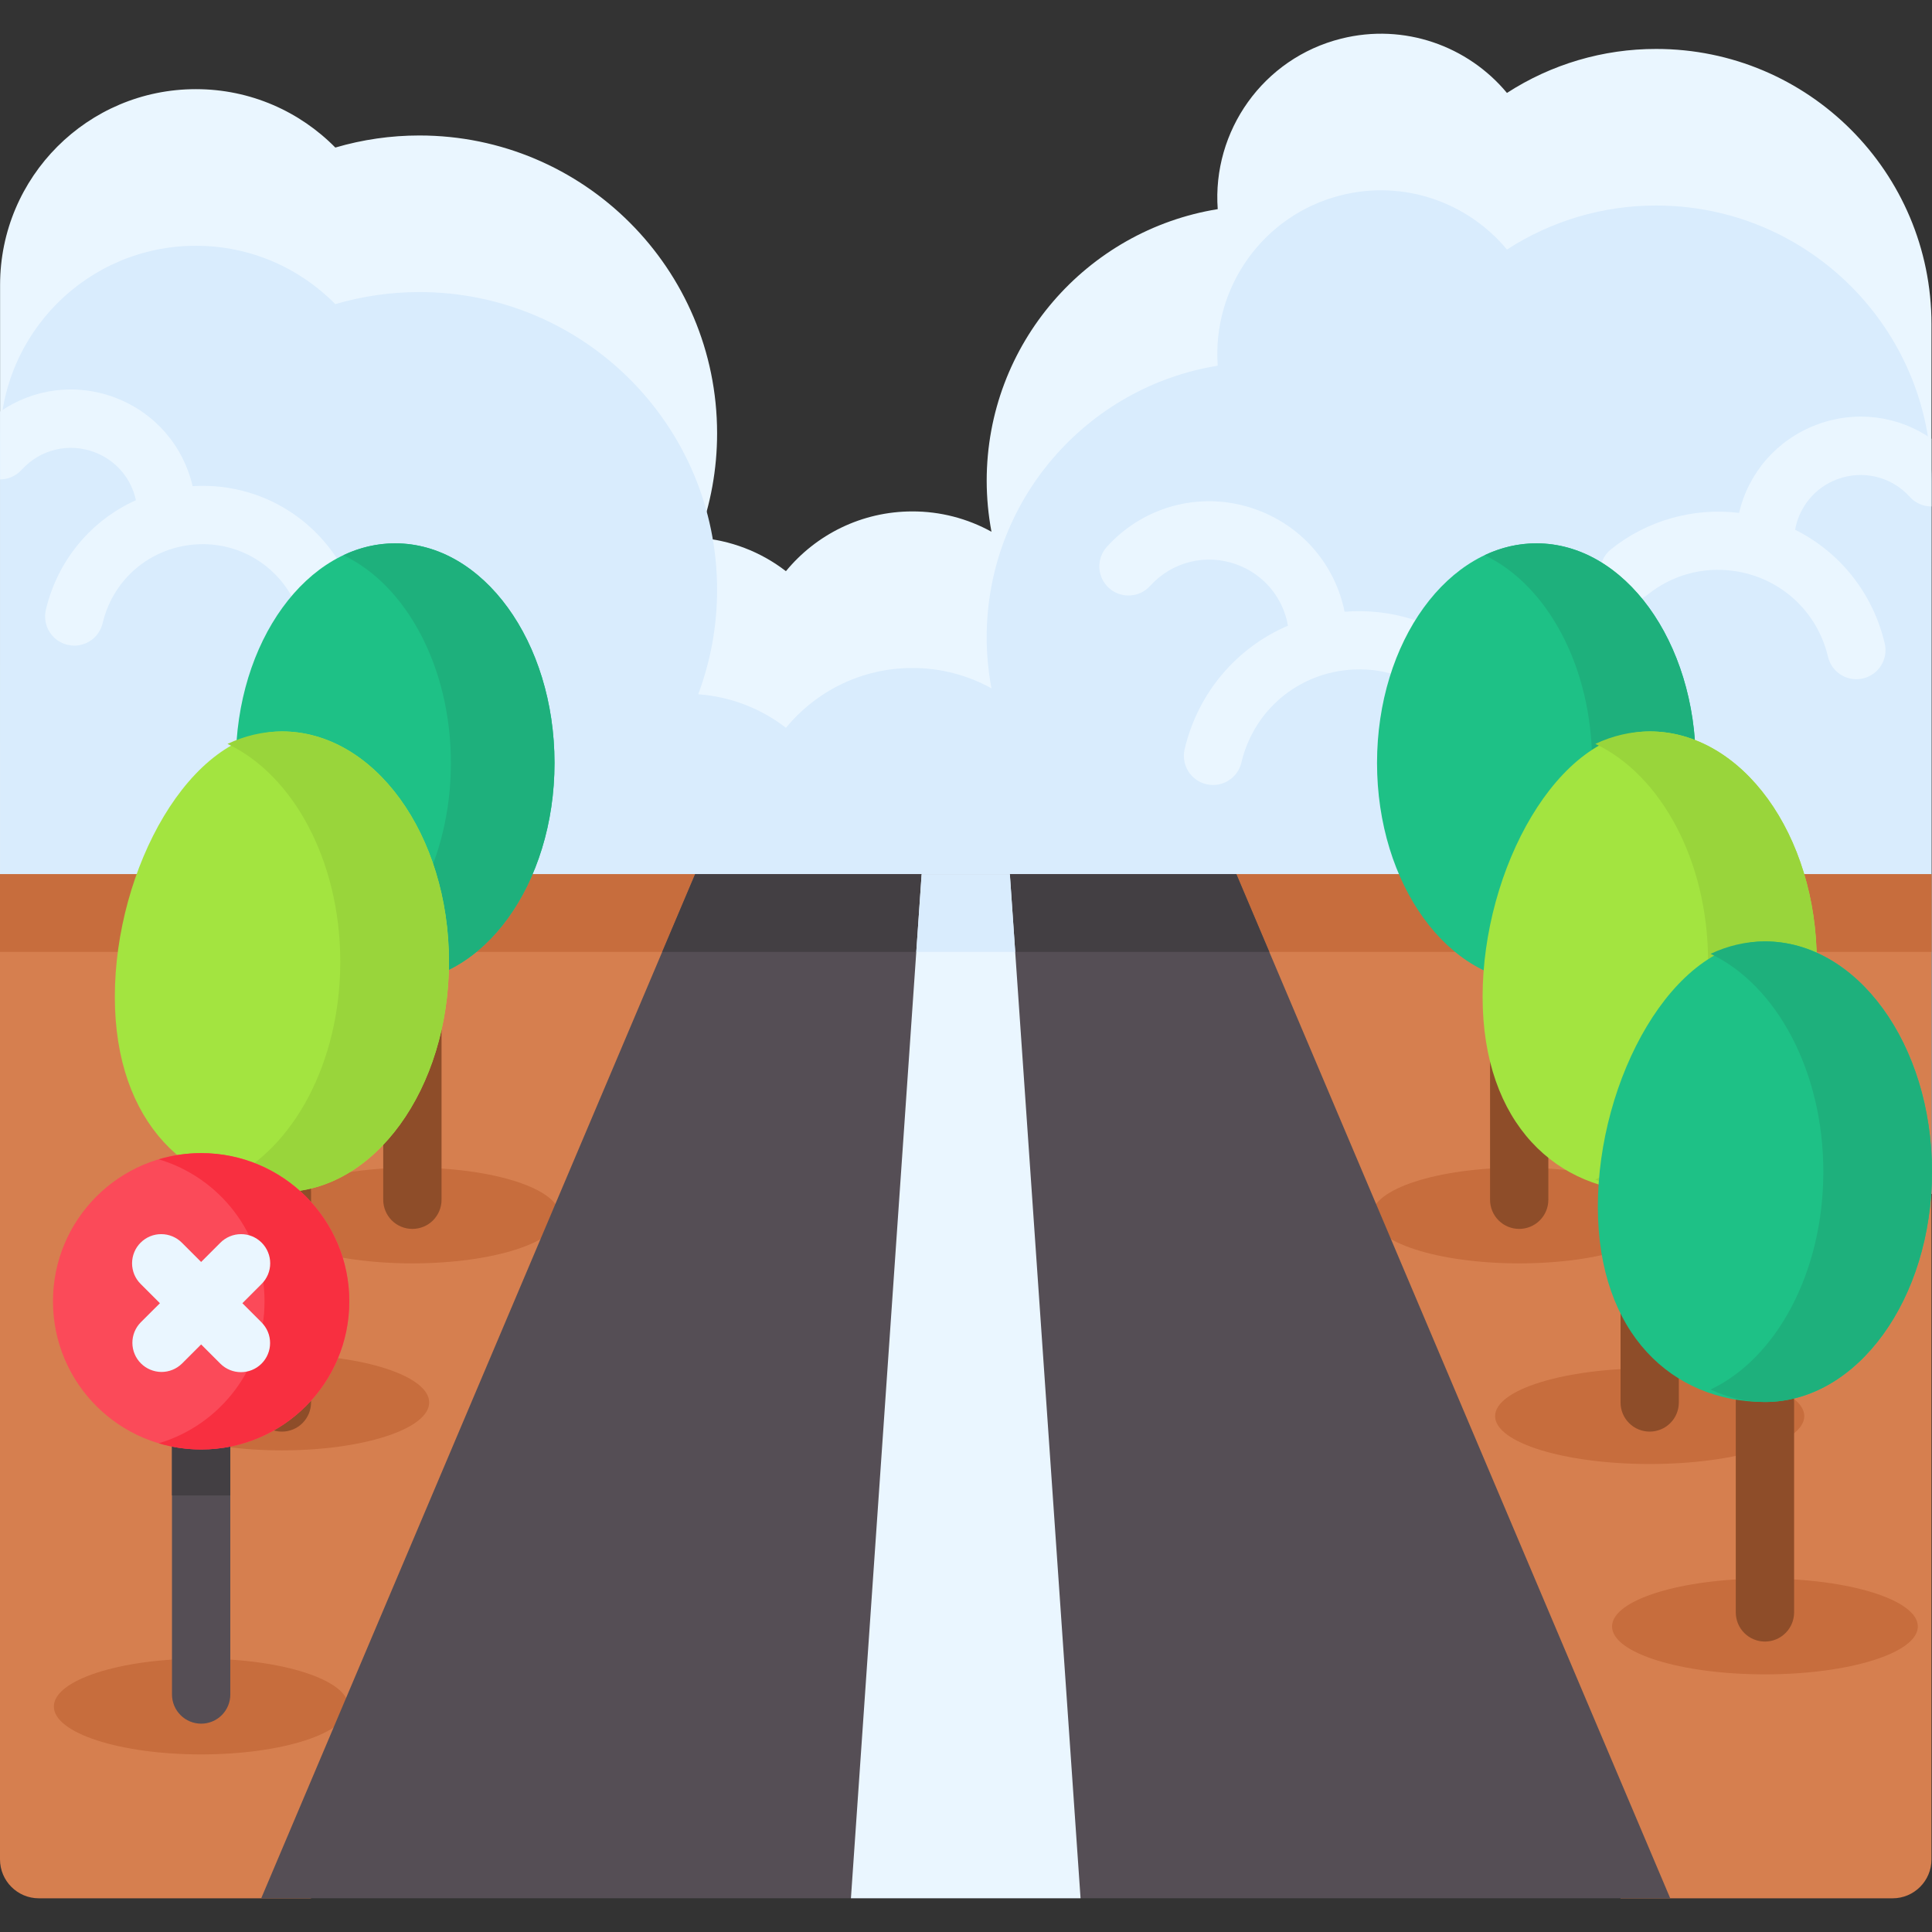 <svg width="48" height="48" viewBox="0 0 48 48" fill="none" xmlns="http://www.w3.org/2000/svg">
<rect x="0" y="0" width="48" height="48" fill="#333333" stroke="none"/>
<g clip-path="url(#clip0_4193_420)">
<path d="M47.987 8.055V12.583L47.986 29.663H0L0.002 11.91V7.081C0.002 4.394 2.18 2.215 4.867 2.215C6.223 2.215 7.449 2.771 8.331 3.666C9.009 3.467 9.712 3.366 10.418 3.366C14.503 3.366 17.816 6.678 17.816 10.764C17.817 11.65 17.658 12.529 17.347 13.359C18.139 13.416 18.898 13.705 19.526 14.191C20.272 13.284 21.403 12.706 22.669 12.706C23.356 12.705 24.032 12.879 24.633 13.211C24.554 12.794 24.515 12.37 24.514 11.946C24.514 8.543 27 5.722 30.254 5.196C30.113 3.261 31.376 1.447 33.322 0.96C34.889 0.568 36.472 1.144 37.44 2.309C38.544 1.594 39.832 1.214 41.148 1.216C44.925 1.216 47.987 4.277 47.987 8.055Z" fill="#EAF6FF"/>
<path d="M47.987 29.663V11.945C47.987 8.168 44.925 5.106 41.148 5.106C39.832 5.104 38.544 5.484 37.44 6.2C36.473 5.034 34.89 4.458 33.322 4.85C31.376 5.337 30.113 7.151 30.254 9.086C27 9.612 24.514 12.433 24.514 15.836C24.514 16.269 24.556 16.691 24.633 17.101C24.032 16.769 23.356 16.595 22.669 16.596C21.403 16.596 20.273 17.175 19.527 18.082C18.898 17.596 18.14 17.306 17.347 17.249C17.658 16.419 17.817 15.54 17.816 14.654C17.816 10.568 14.504 7.256 10.418 7.256C9.712 7.256 9.009 7.357 8.331 7.556C7.449 6.661 6.223 6.106 4.867 6.106C2.18 6.106 0.002 8.284 0.002 10.971V29.663H47.987V29.663Z" fill="#D9ECFD"/>
<path d="M47.987 10.901V12.583C47.886 12.584 47.786 12.563 47.693 12.522C47.601 12.481 47.518 12.421 47.45 12.346C46.991 11.838 46.28 11.667 45.64 11.909C45.373 12.009 45.136 12.177 44.954 12.397C44.771 12.616 44.649 12.88 44.599 13.161C45.704 13.712 46.529 14.728 46.825 15.984C46.918 16.373 46.677 16.763 46.288 16.855C46.233 16.868 46.177 16.875 46.12 16.875C45.792 16.875 45.495 16.65 45.416 16.317C45.149 15.186 44.233 14.35 43.084 14.186C42.307 14.075 41.544 14.285 40.932 14.776C40.858 14.835 40.773 14.88 40.682 14.906C40.59 14.933 40.495 14.942 40.4 14.931C40.306 14.921 40.214 14.892 40.131 14.846C40.047 14.801 39.974 14.739 39.914 14.665C39.663 14.354 39.713 13.897 40.025 13.647C40.918 12.929 42.073 12.604 43.207 12.743C43.438 11.75 44.143 10.927 45.128 10.554C46.1 10.185 47.162 10.327 47.987 10.901ZM36.555 16.164C35.668 15.452 34.534 15.107 33.406 15.198C33.175 14.056 32.382 13.103 31.26 12.678C29.931 12.175 28.455 12.531 27.5 13.585C27.436 13.655 27.387 13.738 27.355 13.827C27.323 13.917 27.309 14.012 27.313 14.107C27.318 14.202 27.341 14.295 27.382 14.381C27.423 14.467 27.48 14.544 27.55 14.608C27.693 14.737 27.881 14.804 28.073 14.794C28.264 14.785 28.445 14.7 28.574 14.557C29.125 13.948 29.979 13.742 30.747 14.033C31.414 14.285 31.88 14.86 31.999 15.545C30.724 16.091 29.764 17.209 29.432 18.612C29.407 18.718 29.406 18.829 29.43 18.936C29.454 19.042 29.501 19.142 29.569 19.228C29.637 19.314 29.724 19.383 29.822 19.431C29.921 19.478 30.029 19.503 30.138 19.503C30.301 19.503 30.459 19.448 30.587 19.346C30.715 19.245 30.805 19.104 30.842 18.945C31.129 17.733 32.11 16.837 33.342 16.661C34.173 16.542 34.992 16.767 35.648 17.293C35.722 17.353 35.807 17.397 35.898 17.424C35.99 17.451 36.085 17.459 36.18 17.449C36.275 17.438 36.366 17.41 36.45 17.364C36.533 17.318 36.607 17.256 36.666 17.182C36.726 17.108 36.77 17.023 36.797 16.932C36.824 16.84 36.832 16.745 36.822 16.65C36.811 16.556 36.782 16.464 36.737 16.381C36.691 16.297 36.629 16.224 36.555 16.164ZM8.233 15.085C7.886 15.282 7.443 15.16 7.246 14.812C6.726 13.894 5.715 13.396 4.67 13.546C3.625 13.695 2.793 14.455 2.55 15.482C2.512 15.641 2.422 15.783 2.295 15.884C2.167 15.985 2.009 16.04 1.846 16.041C1.789 16.041 1.733 16.034 1.679 16.02C1.586 15.999 1.499 15.959 1.421 15.903C1.344 15.848 1.279 15.777 1.229 15.697C1.178 15.616 1.145 15.526 1.13 15.432C1.114 15.338 1.118 15.242 1.14 15.149C1.432 13.915 2.267 12.927 3.377 12.427C3.261 11.887 2.882 11.437 2.349 11.235C1.709 10.992 0.998 11.165 0.539 11.671C0.471 11.746 0.388 11.806 0.296 11.848C0.203 11.889 0.103 11.91 0.002 11.91V10.227C0.828 9.653 1.888 9.511 2.862 9.88C3.85 10.255 4.556 11.081 4.785 12.079C6.307 11.982 7.743 12.751 8.507 14.098C8.704 14.445 8.582 14.888 8.233 15.085Z" fill="#EAF6FF"/>
<path d="M0 21.719H17.807L7.726 47.163H0.966C0.432 47.163 0 46.729 0 46.196V21.719ZM47.987 21.719V46.196C47.987 46.729 47.555 47.163 47.021 47.163H40.262L30.181 21.719H47.987Z" fill="#D67F4F"/>
<path d="M4.997 43.588C7.019 43.588 8.657 43.055 8.657 42.398C8.657 41.741 7.019 41.209 4.997 41.209C2.976 41.209 1.338 41.741 1.338 42.398C1.338 43.055 2.976 43.588 4.997 43.588Z" fill="#C76D3D"/>
<path d="M10.245 31.388C12.267 31.388 13.905 30.856 13.905 30.199C13.905 29.541 12.267 29.009 10.245 29.009C8.224 29.009 6.586 29.541 6.586 30.199C6.586 30.856 8.224 31.388 10.245 31.388Z" fill="#C76D3D"/>
<path d="M7.003 36.034C9.024 36.034 10.663 35.501 10.663 34.844C10.663 34.187 9.024 33.654 7.003 33.654C4.982 33.654 3.344 34.187 3.344 34.844C3.344 35.501 4.982 36.034 7.003 36.034Z" fill="#C76D3D"/>
<path d="M37.742 31.388C39.764 31.388 41.402 30.856 41.402 30.199C41.402 29.541 39.764 29.009 37.742 29.009C35.721 29.009 34.083 29.541 34.083 30.199C34.083 30.856 35.721 31.388 37.742 31.388Z" fill="#C76D3D"/>
<path d="M40.986 36.373C43.107 36.373 44.827 35.84 44.827 35.183C44.827 34.526 43.107 33.994 40.986 33.994C38.865 33.994 37.145 34.526 37.145 35.183C37.145 35.84 38.865 36.373 40.986 36.373Z" fill="#C76D3D"/>
<path d="M43.849 41.599C45.947 41.599 47.648 41.066 47.648 40.409C47.648 39.752 45.947 39.219 43.849 39.219C41.752 39.219 40.051 39.752 40.051 40.409C40.051 41.066 41.752 41.599 43.849 41.599Z" fill="#C76D3D"/>
<path d="M0 21.719H47.987V23.65H0V21.719Z" fill="#C76D3D"/>
<path d="M41.496 47.162H6.49L17.27 21.719H30.717L41.496 47.162Z" fill="#554E55"/>
<path d="M31.535 23.65H16.453L17.271 21.719H30.717L31.535 23.65Z" fill="#433F43"/>
<path d="M26.846 47.162H21.141L22.898 21.719H25.089L26.846 47.162Z" fill="#EAF6FF"/>
<path d="M25.223 23.65H22.765L22.898 21.719H25.09L25.223 23.65Z" fill="#D9ECFD"/>
<path d="M38.171 24.413C40.358 24.413 42.13 21.97 42.13 18.956C42.13 15.942 40.358 13.499 38.171 13.499C35.984 13.499 34.212 15.942 34.212 18.956C34.212 21.97 35.984 24.413 38.171 24.413Z" fill="#1EC186"/>
<path d="M42.13 18.956C42.13 21.97 40.357 24.413 38.171 24.413C37.72 24.413 37.288 24.31 36.884 24.118C38.438 23.382 39.555 21.349 39.555 18.956C39.555 16.564 38.438 14.531 36.884 13.794C37.288 13.603 37.72 13.499 38.171 13.499C40.357 13.499 42.13 15.943 42.13 18.956Z" fill="#1EB07C"/>
<path d="M37.744 30.532C37.649 30.532 37.554 30.513 37.467 30.477C37.379 30.441 37.299 30.387 37.232 30.32C37.164 30.253 37.111 30.173 37.075 30.085C37.038 29.997 37.02 29.903 37.02 29.808V24.413C37.02 24.221 37.096 24.037 37.232 23.901C37.367 23.765 37.552 23.689 37.744 23.689C37.936 23.689 38.12 23.765 38.256 23.901C38.392 24.037 38.468 24.221 38.468 24.413V29.808C38.468 30 38.392 30.184 38.256 30.32C38.12 30.456 37.936 30.532 37.744 30.532Z" fill="#8E4D29"/>
<path d="M45.137 23.894C45.137 27.054 43.278 29.616 40.986 29.616C38.694 29.616 36.835 27.923 36.835 24.763C36.835 21.603 38.694 18.172 40.986 18.172C43.278 18.172 45.137 20.734 45.137 23.894Z" fill="#A3E440"/>
<path d="M45.136 23.894C45.136 27.054 43.278 29.615 40.986 29.615C40.513 29.615 40.059 29.507 39.636 29.306C41.266 28.535 42.437 26.403 42.437 23.894C42.437 21.386 41.266 19.254 39.636 18.482C40.059 18.282 40.513 18.172 40.986 18.172C43.278 18.172 45.136 20.734 45.136 23.894Z" fill="#99D53B"/>
<path d="M40.986 35.568C40.891 35.568 40.797 35.549 40.709 35.513C40.621 35.477 40.541 35.423 40.474 35.356C40.407 35.289 40.353 35.209 40.317 35.121C40.28 35.033 40.262 34.939 40.262 34.844V29.615C40.262 29.423 40.338 29.239 40.474 29.103C40.61 28.967 40.794 28.891 40.986 28.891C41.178 28.891 41.362 28.967 41.498 29.103C41.634 29.239 41.71 29.423 41.71 29.615V34.844C41.71 34.939 41.692 35.033 41.655 35.121C41.619 35.209 41.566 35.289 41.498 35.356C41.431 35.423 41.351 35.477 41.263 35.513C41.175 35.549 41.081 35.568 40.986 35.568ZM43.849 40.784C43.754 40.784 43.66 40.766 43.572 40.729C43.484 40.693 43.404 40.639 43.337 40.572C43.27 40.505 43.216 40.425 43.18 40.337C43.144 40.249 43.125 40.155 43.125 40.06V34.832C43.125 34.737 43.144 34.642 43.18 34.555C43.216 34.467 43.27 34.387 43.337 34.32C43.404 34.252 43.484 34.199 43.572 34.163C43.66 34.126 43.754 34.107 43.849 34.108C43.944 34.107 44.039 34.126 44.126 34.163C44.214 34.199 44.294 34.252 44.361 34.32C44.429 34.387 44.482 34.467 44.519 34.555C44.555 34.642 44.574 34.737 44.574 34.832V40.06C44.574 40.155 44.555 40.249 44.519 40.337C44.482 40.425 44.429 40.505 44.361 40.572C44.294 40.639 44.214 40.693 44.127 40.729C44.039 40.766 43.944 40.784 43.849 40.784Z" fill="#8E4D29"/>
<path d="M48 29.11C48 32.27 46.142 34.832 43.849 34.832C41.557 34.832 39.698 33.139 39.698 29.979C39.698 26.819 41.557 23.389 43.849 23.389C46.142 23.389 48 25.95 48 29.11Z" fill="#1EC186"/>
<path d="M47.999 29.11C47.999 32.27 46.141 34.832 43.849 34.832C43.376 34.832 42.922 34.723 42.499 34.522C44.129 33.751 45.3 31.619 45.3 29.111C45.3 26.602 44.129 24.47 42.499 23.698C42.922 23.498 43.376 23.389 43.849 23.389C46.141 23.389 47.999 25.951 47.999 29.11Z" fill="#1EB07C"/>
<path d="M9.817 24.413C12.004 24.413 13.777 21.97 13.777 18.956C13.777 15.942 12.004 13.499 9.817 13.499C7.631 13.499 5.858 15.942 5.858 18.956C5.858 21.97 7.631 24.413 9.817 24.413Z" fill="#1EC186"/>
<path d="M13.776 18.956C13.776 21.97 12.004 24.413 9.818 24.413C9.367 24.413 8.934 24.31 8.53 24.118C10.085 23.382 11.202 21.349 11.202 18.956C11.202 16.564 10.085 14.531 8.53 13.794C8.934 13.603 9.367 13.499 9.818 13.499C12.004 13.499 13.776 15.943 13.776 18.956Z" fill="#1EB07C"/>
<path d="M10.246 30.532C10.053 30.532 9.869 30.456 9.733 30.32C9.598 30.184 9.521 30 9.521 29.808V24.413C9.521 24.221 9.598 24.037 9.733 23.901C9.869 23.765 10.053 23.689 10.246 23.689C10.438 23.689 10.622 23.765 10.758 23.901C10.894 24.037 10.97 24.221 10.97 24.413V29.808C10.97 29.903 10.951 29.997 10.915 30.085C10.878 30.173 10.825 30.253 10.758 30.32C10.691 30.387 10.611 30.441 10.523 30.477C10.435 30.513 10.341 30.532 10.246 30.532ZM7.004 35.568C6.812 35.568 6.627 35.492 6.491 35.356C6.356 35.22 6.279 35.036 6.279 34.844V29.616C6.279 29.424 6.356 29.239 6.491 29.104C6.627 28.968 6.812 28.891 7.004 28.891C7.196 28.891 7.38 28.968 7.516 29.104C7.652 29.239 7.728 29.424 7.728 29.616V34.844C7.728 34.939 7.709 35.033 7.673 35.121C7.636 35.209 7.583 35.289 7.516 35.356C7.449 35.423 7.369 35.477 7.281 35.513C7.193 35.55 7.099 35.568 7.004 35.568Z" fill="#8E4D29"/>
<path d="M11.155 23.894C11.155 27.054 9.296 29.616 7.004 29.616C4.711 29.616 2.853 27.923 2.853 24.763C2.853 21.603 4.711 18.172 7.004 18.172C9.296 18.172 11.155 20.734 11.155 23.894Z" fill="#A3E440"/>
<path d="M11.154 23.894C11.154 27.054 9.295 29.615 7.003 29.615C6.53 29.615 6.077 29.507 5.653 29.306C7.283 28.535 8.454 26.403 8.454 23.894C8.454 21.386 7.283 19.254 5.653 18.482C6.077 18.282 6.53 18.172 7.003 18.172C9.295 18.172 11.154 20.734 11.154 23.894Z" fill="#99D53B"/>
<path d="M4.998 42.824C4.806 42.824 4.621 42.748 4.486 42.612C4.35 42.476 4.273 42.292 4.273 42.1V35.145C4.273 35.05 4.292 34.955 4.329 34.867C4.365 34.78 4.418 34.7 4.486 34.633C4.553 34.565 4.633 34.512 4.721 34.475C4.808 34.439 4.903 34.42 4.998 34.42C5.093 34.42 5.187 34.439 5.275 34.475C5.363 34.512 5.443 34.565 5.51 34.633C5.577 34.7 5.631 34.78 5.667 34.867C5.703 34.955 5.722 35.05 5.722 35.145V42.1C5.722 42.292 5.646 42.476 5.51 42.612C5.374 42.748 5.19 42.824 4.998 42.824Z" fill="#554E55"/>
<path d="M5.722 37.153V35.145C5.722 35.05 5.703 34.955 5.667 34.867C5.631 34.78 5.577 34.7 5.51 34.633C5.443 34.565 5.363 34.512 5.275 34.475C5.187 34.439 5.093 34.42 4.998 34.42C4.903 34.42 4.808 34.439 4.721 34.475C4.633 34.512 4.553 34.565 4.486 34.633C4.418 34.7 4.365 34.78 4.329 34.867C4.292 34.955 4.273 35.05 4.273 35.145V37.153H5.722Z" fill="#433F43"/>
<path d="M4.997 36.012C7.031 36.012 8.679 34.364 8.679 32.331C8.679 30.297 7.031 28.649 4.997 28.649C2.964 28.649 1.316 30.297 1.316 32.331C1.316 34.364 2.964 36.012 4.997 36.012Z" fill="#FB4A59"/>
<path d="M8.678 32.331C8.678 34.364 7.03 36.012 4.997 36.012C4.631 36.012 4.278 35.959 3.944 35.858C5.464 35.406 6.572 33.998 6.572 32.331C6.572 30.664 5.464 29.255 3.944 28.803C4.286 28.701 4.641 28.649 4.997 28.649C7.03 28.649 8.678 30.298 8.678 32.331Z" fill="#F82F40"/>
<path d="M6.022 32.378L6.498 31.901C6.566 31.834 6.62 31.754 6.657 31.666C6.694 31.578 6.713 31.483 6.713 31.388C6.713 31.292 6.695 31.198 6.658 31.11C6.622 31.021 6.568 30.941 6.501 30.874C6.433 30.806 6.353 30.753 6.265 30.716C6.177 30.68 6.082 30.661 5.987 30.662C5.891 30.662 5.797 30.681 5.709 30.718C5.621 30.755 5.541 30.808 5.474 30.876L4.997 31.353L4.52 30.876C4.453 30.808 4.373 30.755 4.285 30.718C4.197 30.681 4.103 30.662 4.007 30.662C3.912 30.661 3.817 30.68 3.729 30.716C3.641 30.753 3.561 30.806 3.493 30.874C3.426 30.941 3.372 31.021 3.336 31.11C3.3 31.198 3.281 31.292 3.281 31.388C3.281 31.483 3.301 31.578 3.337 31.666C3.374 31.754 3.428 31.834 3.496 31.901L3.973 32.378L3.496 32.854C3.362 32.991 3.288 33.174 3.289 33.365C3.29 33.556 3.366 33.738 3.501 33.873C3.636 34.008 3.819 34.084 4.01 34.086C4.2 34.087 4.384 34.012 4.52 33.879L4.997 33.402L5.474 33.879C5.615 34.02 5.801 34.091 5.986 34.091C6.171 34.091 6.357 34.02 6.498 33.879C6.565 33.812 6.619 33.732 6.655 33.644C6.692 33.556 6.71 33.462 6.71 33.367C6.71 33.272 6.692 33.177 6.655 33.089C6.619 33.002 6.565 32.922 6.498 32.854L6.022 32.378Z" fill="#EAF6FF"/>
</g>
<defs>
<clipPath id="clip0_4193_420">
<rect width="48" height="48" fill="white"/>
</clipPath>
</defs>
</svg>
